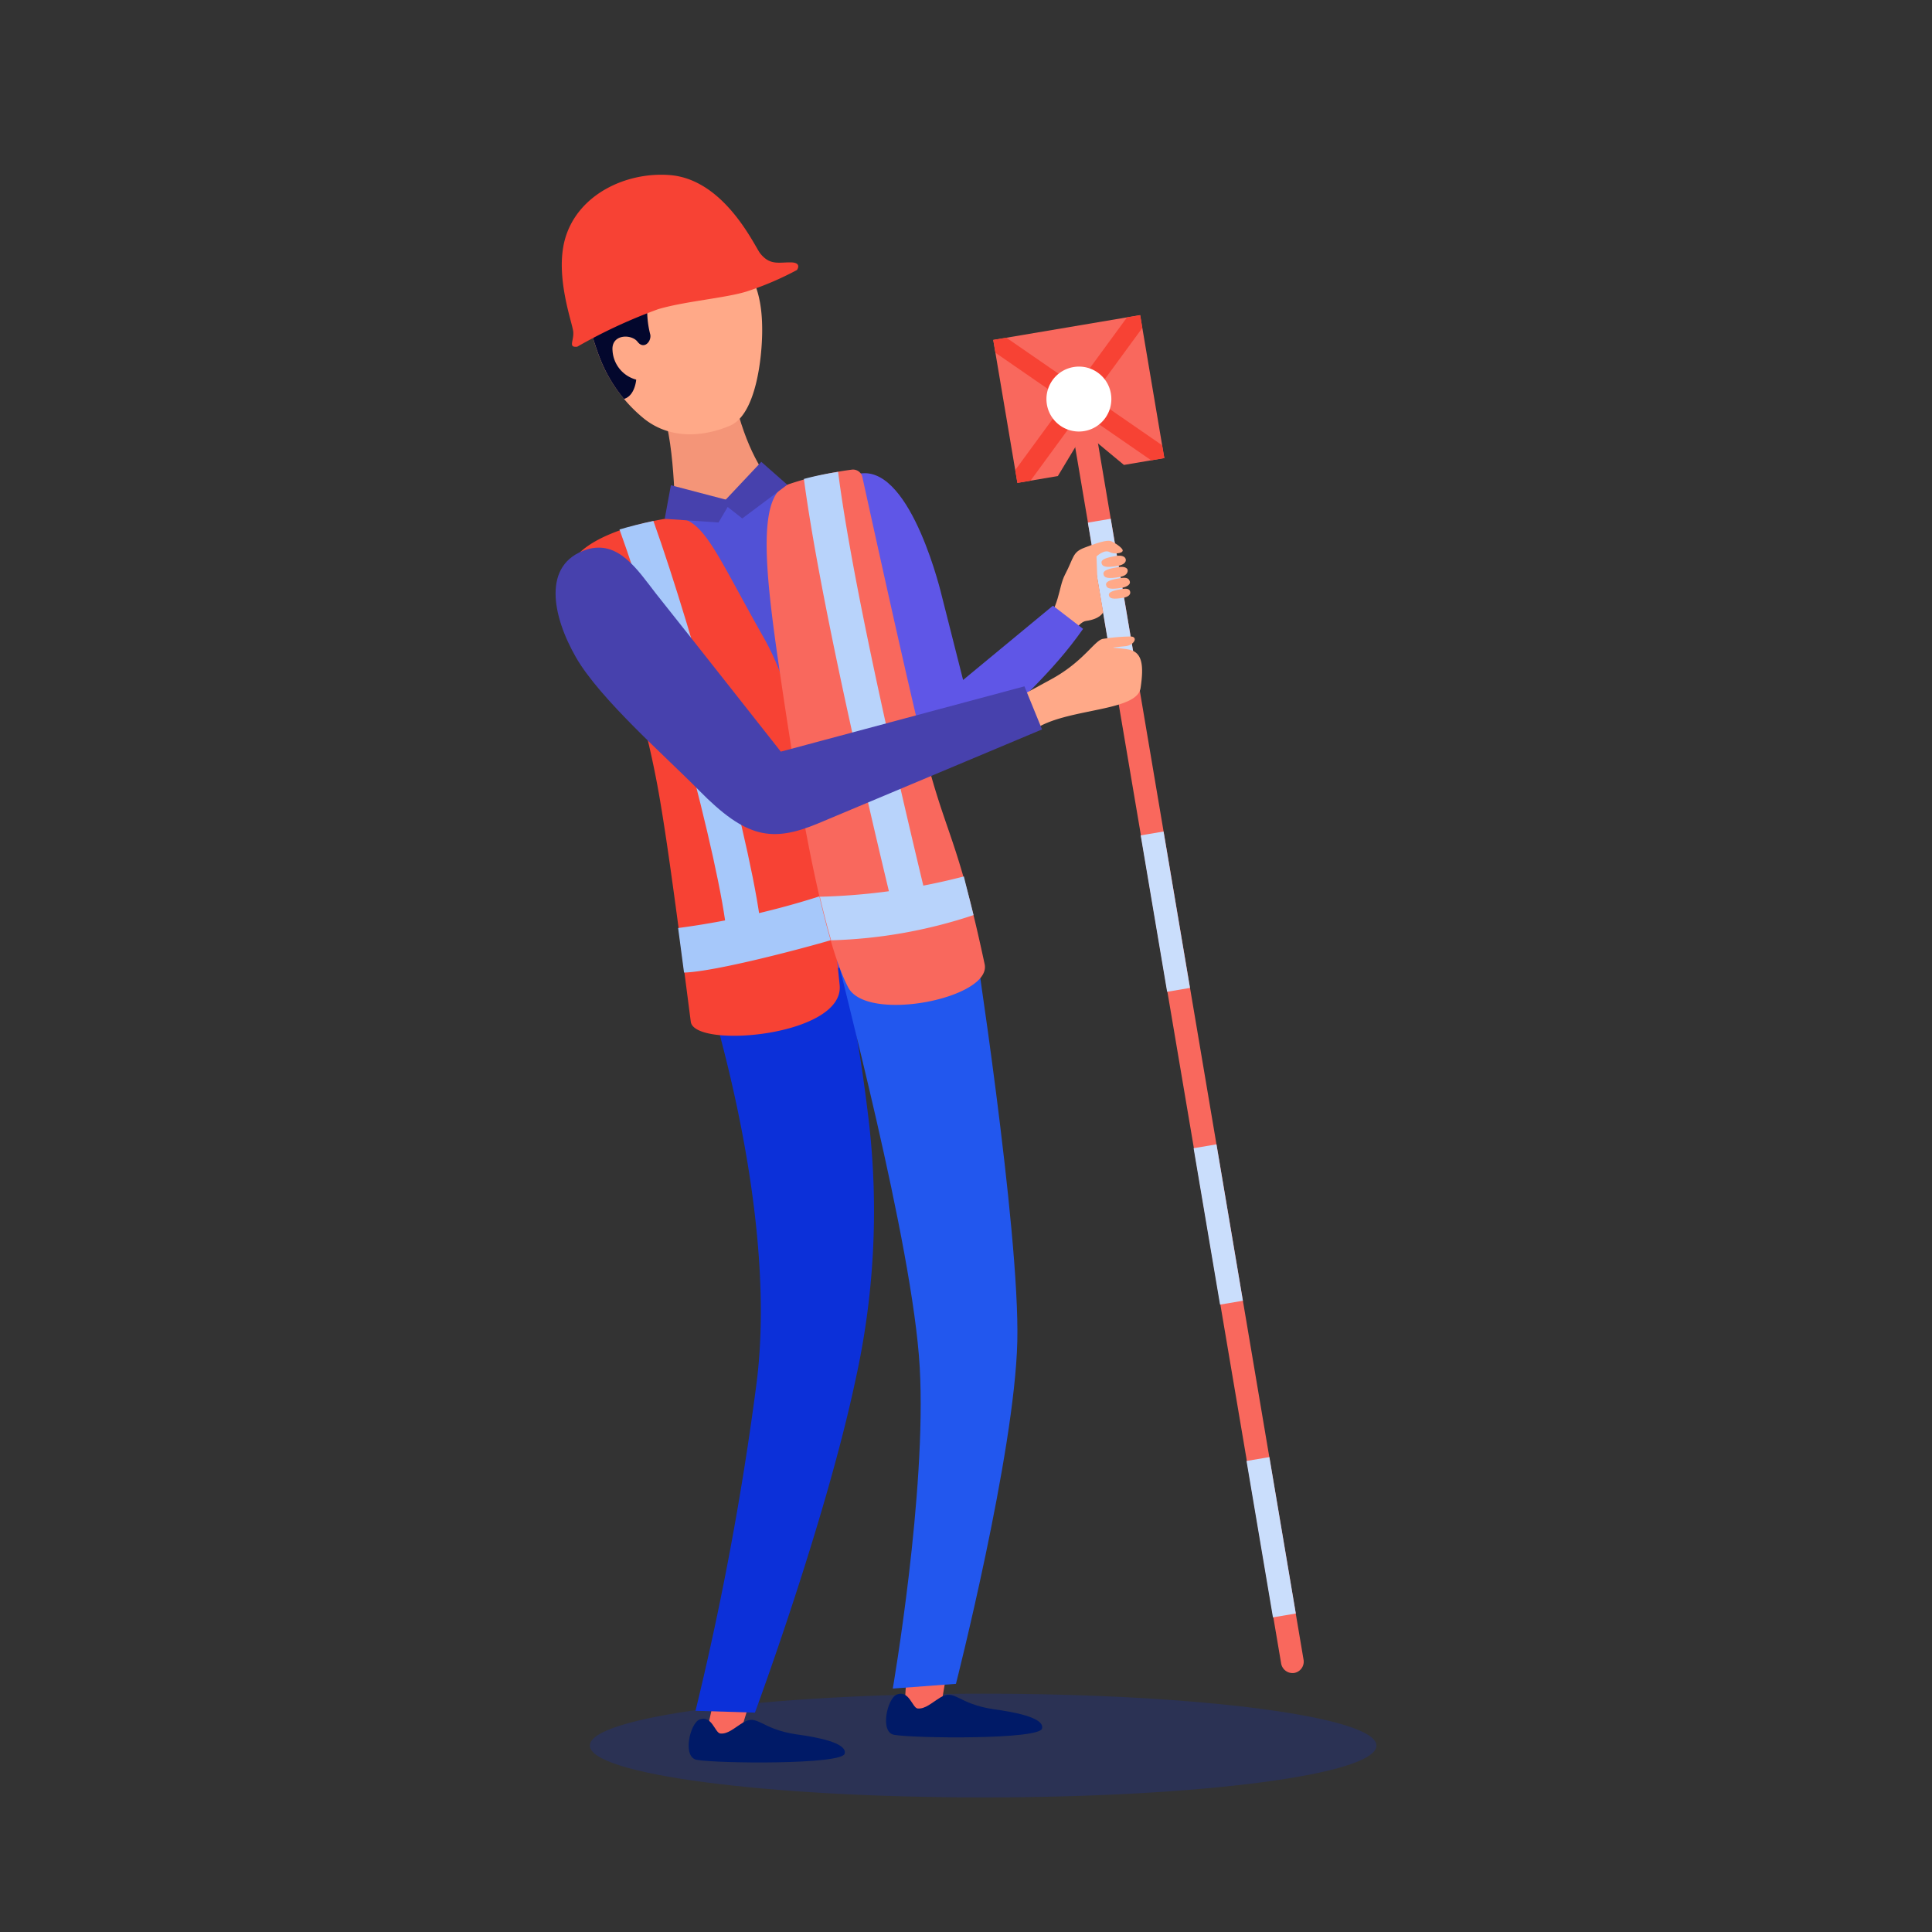 <svg xmlns="http://www.w3.org/2000/svg" viewBox="0 0 200 200"><rect x="0" y="0" width="200" height="200" fill="#333333" stroke="none"/><defs><style>.cls-1{isolation:isolate;}.cls-11,.cls-2{fill:#0c30d9;}.cls-2{opacity:0.2;mix-blend-mode:multiply;}.cls-3{fill:#f9685d;}.cls-4{fill:#f74234;}.cls-5{fill:#cadefc;}.cls-6{fill:#ffa988;}.cls-7{fill:#fff;}.cls-8{fill:#5f56e7;}.cls-9{fill:#f49578;}.cls-10{fill:#03072d;}.cls-12{fill:#2257ee;}.cls-13{fill:#5151d6;}.cls-14{fill:#a6c8fa;}.cls-15{fill:#001a67;}.cls-16{fill:#4741ad;}.cls-17{fill:#b8d3fb;}</style></defs><title>Artboard 5</title><g class="cls-1"><g id="Layer_1" data-name="Layer 1"><path class="cls-2" d="M142.49,180.7c0,3-18.23,5.37-40.71,5.37s-40.72-2.4-40.72-5.37,18.23-5.37,40.72-5.37S142.49,177.74,142.49,180.7Z"></path><path class="cls-3" d="M134,173.18a1.2,1.2,0,0,1-1.38-1L111.22,45.8a1.2,1.2,0,0,1,2.36-.4l21.36,126.39A1.19,1.19,0,0,1,134,173.18Z"></path><polygon class="cls-3" points="120.53 47.42 116.35 48.13 112.25 44.73 109.51 49.28 105.32 49.99 102.82 35.19 118.03 32.62 120.53 47.42"></polygon><polygon class="cls-4" points="116.67 32.85 105.1 48.66 105.32 49.99 106.68 49.76 118.25 33.95 118.03 32.63 116.67 32.85"></polygon><polygon class="cls-4" points="102.82 35.19 103.05 36.52 119.17 47.65 120.53 47.42 120.3 46.09 104.18 34.96 102.82 35.19"></polygon><rect class="cls-5" x="113.97" y="53.78" width="2.4" height="16.42" transform="translate(-8.72 20.06) rotate(-9.59)"></rect><rect class="cls-5" x="119.44" y="86.16" width="2.4" height="16.42" transform="translate(-14.04 21.42) rotate(-9.59)"></rect><rect class="cls-5" x="124.92" y="118.54" width="2.4" height="16.42" transform="translate(-19.36 22.79) rotate(-9.59)"></rect><rect class="cls-5" x="130.39" y="150.92" width="2.4" height="16.42" transform="translate(-24.67 24.15) rotate(-9.59)"></rect><path class="cls-6" d="M107.57,65.48c2.26-2.78,1.93-4.55,2.68-6,.94-1.79.75-2.3,2-2.78,2-.77,2.5-.77,2.76-.68s1.28.71,1.21,1-.94.36-1.35.13c-.57-.31-1.36.45-1.36.45l.08,2.16.61,3.61s-.25.7-1.77.91c-.92.12-1.84,2.15-1.84,2.15Z"></path><path class="cls-7" d="M115,40.75A3.36,3.36,0,1,1,111.12,38,3.35,3.35,0,0,1,115,40.75Z"></path><path class="cls-6" d="M115.72,58.58c-1.14.19-1.61.13-1.69-.3s.72-.59,1.51-.73c.64-.1.95.09,1,.36S116.35,58.47,115.72,58.58Z"></path><path class="cls-6" d="M115.91,59.73c-1.14.2-1.61.13-1.68-.3s.71-.59,1.51-.72c.63-.11,1,.08,1,.35S116.54,59.63,115.91,59.73Z"></path><path class="cls-6" d="M116.13,60.85c-1.1.18-1.56.12-1.63-.3s.69-.57,1.46-.7.92.09,1,.35S116.74,60.74,116.13,60.85Z"></path><path class="cls-6" d="M116.28,61.88c-1,.17-1.42.12-1.49-.26s.63-.52,1.33-.64.84.07.88.31S116.83,61.79,116.28,61.88Z"></path><path class="cls-8" d="M89.22,49c-5.67.54-2.79,6.85,3.39,24,3.28,9.07,6.16,6.91,8.92,3.82,3.85-4.33,7.28-7,10.59-11.72L109,62.7l-9.3,7.69-2.2-8.68S94.42,48.48,89.22,49Z"></path><path class="cls-6" d="M107.42,75.31c3.36-2,10.29-1.68,10.65-4.08s.18-3.75-1.28-4-2.46-.11-.27-.34c.93-.11,1.32-1,.5-1a20,20,0,0,0-2.81.24c-.88.1-2,2.36-5.45,4.22l-3.42,1.87Z"></path><path class="cls-3" d="M74.28,174.23l-1.33,6s3.15.12,3.31.09,1.94-6.14,1.94-6.14Z"></path><polygon class="cls-3" points="93.92 172.26 93.59 177.43 97.24 177.61 98.25 171.73 93.92 172.26"></polygon><path class="cls-9" d="M68.84,43.28C70,47.46,69.9,55.12,69.9,55.12L82.24,58l1.68-5.25s-4.75-.45-7.44-9.72l-.83-3.57-5.81,1.43Z"></path><path class="cls-6" d="M76.36,26.76c2.12,2,2.56,4.84,2.54,7.58s-.64,8.48-3.25,9.69c-2.28,1-5.94,1.69-8.93-.65a15.25,15.25,0,0,1-4.5-6c-.25-.6-.46-1.21-.66-1.83C58,24.66,74.26,24.81,76.36,26.76Z"></path><path class="cls-10" d="M66,35.38c.64.84,1.44,0,1.32-.73A10,10,0,0,1,67.89,28L67.6,28l-6.52,4.35a9,9,0,0,0,.48,3.19c.2.62.41,1.23.66,1.83A15.18,15.18,0,0,0,64.6,41.3l.15-.06c1-.42,1.11-1.94,1.11-1.94a3.31,3.31,0,0,1-2.45-3C63.24,34.57,65.37,34.55,66,35.38Z"></path><path class="cls-11" d="M72,98.76s8.89,25.14,6.28,44.72A314.87,314.87,0,0,1,72,177.1l6.15.19s7.26-19.6,10.41-34.44A80.72,80.72,0,0,0,90,116.6a179.49,179.49,0,0,0-3.32-19.52Z"></path><path class="cls-12" d="M100.73,96.24l-14.52.85c.81,4.08,8.27,31.57,9,44.45s-2.79,33.26-2.79,33.26l6.54-.49s6.07-23.84,6.35-35.41S100.73,96.24,100.73,96.24Z"></path><polygon class="cls-13" points="70.47 52.59 81.86 50.46 93.06 98.63 80.36 101.79 70.47 52.59"></polygon><path class="cls-4" d="M59.13,58.33c-1.27,2.41,3.61,4.64,5.28,9.23a94.7,94.7,0,0,1,4,15.79c1,5.93,2.38,16.88,3.1,22.42.37,2.84,15.94,1.49,15.41-3.8-.59-5.8-2.51-26.53-7.82-35.89s-6.42-13-9.92-12.43C64.86,54.35,60.39,55.93,59.13,58.33Z"></path><path class="cls-14" d="M86.37,97.22c-.15-1.36-.52-3-.74-4.69A84.7,84.7,0,0,1,70.2,96.07c.21,1.59.42,3.15.61,4.61C74.15,100.59,83.79,98,86.37,97.22Z"></path><path class="cls-3" d="M81.49,50.18c-3.17,1.23-2.25,9.3-.75,19.5,1.2,8.15,4,26.83,7.09,32.58,2,3.64,14.85,1.07,14.1-2.45-2.69-12.6-3.82-13.08-5.87-20.7-1.51-5.63-5.87-25.56-6.81-29.82a1,1,0,0,0-1.09-.67A34.43,34.43,0,0,0,81.49,50.18Z"></path><path class="cls-15" d="M72.42,178c-1,.39-1.81,3.92-.28,4.18,2.18.38,15,.51,15.3-.64s-3-1.73-5-2c-3.74-.56-4-2.14-5.52-1.22-.93.57-1.58,1.22-2.37,1.13C74,179.35,73.68,177.52,72.42,178Z"></path><path class="cls-15" d="M92.85,175.41c-1,.39-1.81,3.92-.28,4.18,2.18.37,15,.5,15.3-.65s-3-1.73-5-2c-3.74-.55-4-2.13-5.52-1.22-.93.57-1.58,1.22-2.37,1.14C94.44,176.77,94.11,174.94,92.85,175.41Z"></path><path class="cls-14" d="M78.85,96.71c-.7-8-7-31-11.21-42.78-1.25.26-2.45.57-3.51.88C68.23,66.16,74.59,89.32,75.27,97Z"></path><path class="cls-4" d="M59.76,35.89A53.62,53.62,0,0,1,68.15,32c2.78-.82,7-1.15,9.16-1.83a31.89,31.89,0,0,0,5.19-2.22s.58-.79-.68-.79-2.15.31-3.14-.95c-.57-.74-3.66-7.59-9.27-8.08-4.55-.39-9.69,2-10.95,6.73-1,3.81.78,8.52.88,9.46S58.77,36,59.76,35.89Z"></path><polygon class="cls-16" points="69.45 50.23 75.13 51.72 78.81 47.81 81.5 50.18 76.84 53.67 75.33 52.48 74.38 54.09 68.81 53.71 69.45 50.23"></polygon><path class="cls-17" d="M100.78,94.73c-.38-1.57-.73-2.86-1-4a65.62,65.62,0,0,1-14.91,2.1c.38,1.61.77,3.14,1.17,4.51A50.93,50.93,0,0,0,100.78,94.73Z"></path><path class="cls-17" d="M86.76,48.85a32.92,32.92,0,0,0-3.54.73c1.58,11.91,6.34,32.51,9.28,44.68l3.5-.84C91.07,73,87.88,57.62,86.76,48.85Z"></path><path class="cls-16" d="M60.7,56.9C64,55.84,66,59,67.89,61.43c3.51,4.4,12.94,16.38,12.94,16.38l25.22-6.76,1.82,4.46L84.69,85.24c-4.81,2-7.47,1.51-12.3-3.39C69,78.39,62.12,72.39,59.63,68.06S56.12,58.39,60.7,56.9Z"></path></g></g></svg>